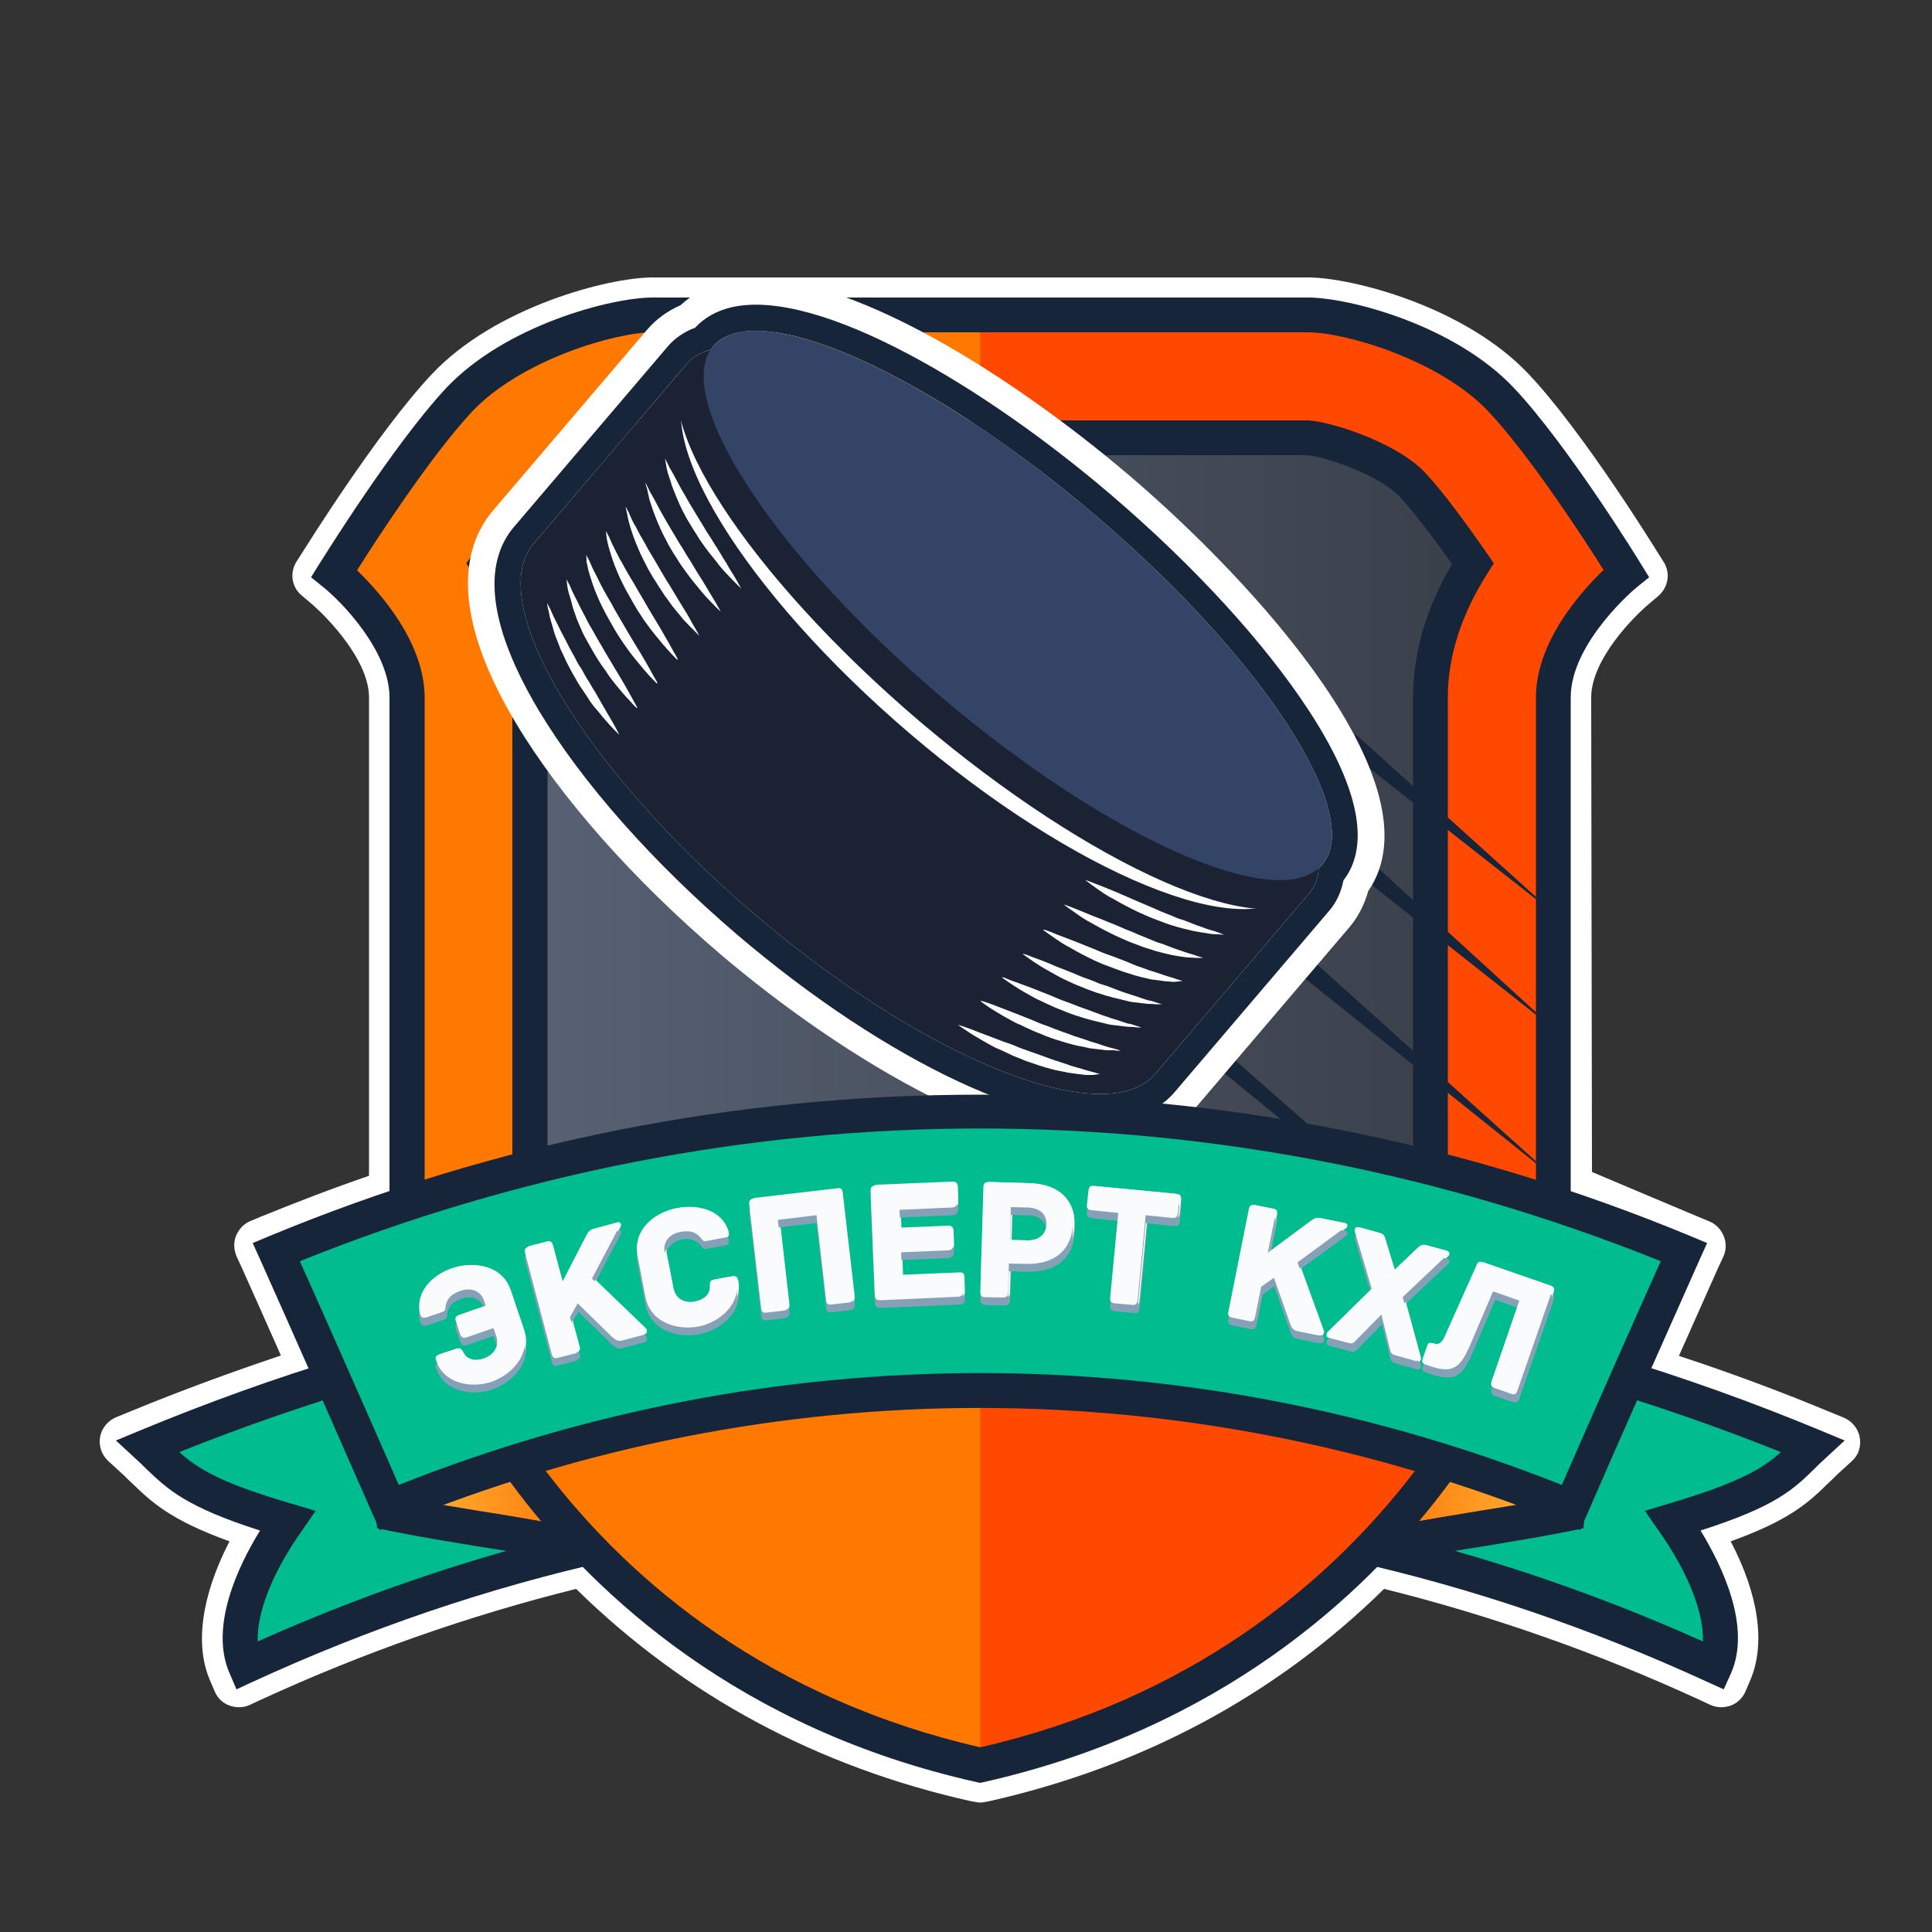 <svg xmlns="http://www.w3.org/2000/svg" width="500px" height="500px" viewBox="0 0 500 500" xml:space="preserve"><rect x="0" y="0" width="500" height="500" fill="#333333" stroke="none"/><path fill="#FFF" d="M481.3 372c-.4-2.3-2-4.2-4.1-5.1l-4.4-1.8c-12.3-5.1-25.2-9.9-38.3-14.2 3.4-7.6 6.8-15.3 10.2-22.9l1.3-2.8c.8-1.7.8-3.6.1-5.3-.7-1.7-2-3.1-3.7-3.8l-2.9-1.2c-2.7-1.1-27.5-11.6-27.5-11.6l-.2-122.8c0-9.8 11-21 15.3-24.5l2-1.7c2.6-2.2 3.3-5.9 1.5-8.8l-1.4-2.2c-.8-1.3-19.3-31.3-33.5-46.4-16.5-17.6-45.9-25.1-57.2-25.1H168.9c-11.4 0-40.8 7.6-57.2 25.1C97.5 112 78.9 142 78.1 143.2l-1.4 2.2c-1.8 2.9-1.2 6.7 1.5 8.8l2 1.7c4.2 3.5 15.3 14.8 15.3 24.6v123.8c-9.4 3.2-18.7 6.8-27.8 10.5l-2.9 1.2c-1.7.7-3 2.1-3.7 3.8s-.6 3.6.1 5.3l1.3 2.8c3.4 7.6 6.8 15.2 10.2 22.9-13.1 4.4-25.9 9.1-38.3 14.2l-4.4 1.8c-2.1.9-3.7 2.8-4.1 5.1-.4 2.3.4 4.6 2.1 6.2l3.5 3.2c.9.8 1.6 1.6 2.4 2.3 5.3 5.1 10 9.7 25.5 15.3-7.2 13.9-9.1 26.8-5 36.1l1.2 2.8c.7 1.7 2.1 3 3.8 3.6 1.7.6 3.6.6 5.3-.2l2.8-1.3c26.5-12.2 53.9-21.8 81.6-28.7 28 27.5 62.4 46.1 102.4 55l.7.1c.5.1 1 .2 1.5.2s1-.1 1.5-.2l.6-.1c40-9 74.4-27.5 102.4-55 27.7 6.9 55.1 16.5 81.6 28.7l2.8 1.3c1.7.8 3.6.8 5.3.2 1.7-.6 3.1-2 3.8-3.6l1.2-2.8c4.1-9.4 2.3-22.2-5-36.1 15.5-5.6 20.2-10.1 25.5-15.3.8-.7 1.5-1.5 2.4-2.3l3.5-3.2c1.7-1.5 2.4-3.8 2-6.1z"/><path fill="#00BC8F" d="M469.1 374.2c-69-28.6-142.2-42.9-215.4-42.9s-146.5 14.3-215.4 42.9c7.6 7 9.6 11.5 36.1 19.3-9.1 12.9-15.1 28-10.8 37.6 61.5-28.3 125.8-42.5 190.2-42.5s128.7 14.2 190.2 42.5c4.3-9.7-1.8-24.8-10.9-37.6 26.4-7.8 28.4-12.2 36-19.3z"/><linearGradient id="a" gradientUnits="userSpaceOnUse" x1="99.12" y1="119.745" x2="152.05" y2="119.745" gradientTransform="matrix(1 0 0 -1 0 502)"><stop offset="0" style="stop-color:#ffbd38"/><stop offset="1" style="stop-color:#ff730a"/></linearGradient><path fill="url(#a)" d="m99.1 364 2.7 27.7c16.7 3.4 25.8 4.1 50.3 8.8V364h-53z"/><path fill="#16253A" d="m156.6 406-5.4-1c-12.6-2.5-21.2-3.8-28.8-5-7.2-1.2-13.4-2.2-21.5-3.8l-3.3-.7-3.4-36h62.4V406zm-50.7-18.1c6.4 1.2 11.8 2.1 17.9 3.1 6.5 1 13.8 2.2 23.7 4.1v-26.5h-43.4l1.8 19.3z"/><linearGradient id="b" gradientUnits="userSpaceOnUse" x1="2918.815" y1="119.745" x2="2971.745" y2="119.745" gradientTransform="rotate(180 1663.522 251)"><stop offset="0" style="stop-color:#ffbd38"/><stop offset="1" style="stop-color:#ff730a"/></linearGradient><path fill="url(#b)" d="m408.2 364-2.6 27.7c-16.7 3.4-25.9 4.1-50.3 8.8V364h52.9z"/><path fill="#16253A" d="M350.8 406v-46.5h62.4l-3.4 36-3.3.7c-8.1 1.6-14.3 2.6-21.5 3.8-7.6 1.2-16.2 2.6-28.8 5l-5.4 1zm9-37.5V395c9.9-1.9 17.2-3 23.7-4.1 6.1-1 11.5-1.8 17.9-3.1l1.9-19.4-43.5.1z"/><path fill="#16253A" d="m61.2 437.2-1.8-4.2c-5.2-11.9 2.1-27.5 7.9-36.9-19.4-6.2-23.9-10.7-29.6-16.1-.8-.8-1.6-1.6-2.5-2.4l-5.2-4.8 6.5-2.7c69.2-28.7 142.3-43.2 217.2-43.2 74.9 0 148 14.5 217.2 43.2l6.5 2.7-5.2 4.8c-.9.8-1.7 1.6-2.5 2.4-5.6 5.5-10.2 9.9-29.6 16.1 5.8 9.5 13.1 25 7.9 36.9l-1.9 4.2-4.2-1.9c-60.6-27.9-123.9-42-188.3-42s-127.7 14.1-188.3 42l-4.1 1.9zm-14.8-61.4c4.7 4.2 10.4 7.9 29.2 13.4l6.1 1.8-3.6 5.2c-7.6 10.7-11.7 21.3-11.4 28.6 60.2-26.9 123.2-40.6 187-40.6s126.8 13.6 187 40.6c.3-7.3-3.8-17.9-11.4-28.6l-3.6-5.2 6-1.8c18.8-5.6 24.5-9.2 29.2-13.4-66.2-26.5-135.9-39.9-207.3-39.9s-141 13.4-207.2 39.9z"/><path fill="#FF7900" d="M388.6 103.6c-13.6-14.5-39.3-22-50.1-22H168.9c-10.7 0-36.4 7.5-50.1 22s-32.3 44.8-32.3 44.8 18.9 15.4 18.9 32.2v130.2c0 24.7 37 121 148.3 146C365 431.8 402 335.5 402 310.8V180.6c0-16.7 18.9-32.2 18.9-32.2s-18.7-30.3-32.3-44.8z"/><path fill="#FF4800" d="M402 310.8V180.6c0-16.7 18.9-32.2 18.9-32.2s-18.7-30.3-32.3-44.8c-13.6-14.5-39.3-22-50.1-22h-84.8v375.3C364.9 431.8 402 335.5 402 310.8z"/><path fill="#16253A" d="m253.7 461.4-1-.2c-61.2-13.7-98.2-48.2-118.5-74.8-24.3-31.8-33.4-63.3-33.4-75.7V180.5c0-12-12.4-24.8-17.2-28.6l-3.1-2.5 2.1-3.4c.8-1.2 19.1-30.8 32.8-45.5C130.8 84.1 158.3 77 168.9 77h169.6c10.6 0 38 7.1 53.4 23.5 13.8 14.7 32.1 44.3 32.8 45.5l2.1 3.4-3.1 2.5c-.2.1-17.2 14.3-17.2 28.6v130.2c0 12.4-9.1 43.9-33.4 75.7-20.3 26.5-57.3 61-118.5 74.8l-.9.2zM92.4 147.6c5.7 5.5 17.5 18.5 17.5 33v130.2c0 23 36 116.7 143.8 141.4 107.8-24.7 143.8-118.4 143.8-141.4V180.5c0-14.5 11.8-27.5 17.5-33-5.1-8.1-19.1-29.6-29.7-40.9C372.6 93.1 348.1 86 338.5 86H168.9c-9.6 0-34.1 7.1-46.8 20.6-10.6 11.4-24.6 32.9-29.7 41z"/><linearGradient id="c" gradientUnits="userSpaceOnUse" x1="126.16" y1="277.255" x2="381.18" y2="277.255" gradientTransform="matrix(1 0 0 -1 0 502)"><stop offset="0" style="stop-color:#596375"/><stop offset="1" style="stop-color:#3a404a"/></linearGradient><path fill="url(#c)" d="M137.2 310.7c.2 3.5 2.6 13.1 8.5 25.5h216c5.9-12.4 8.4-22 8.5-25.5V180.6c0-13.4 5-25.3 11-34.7-5.5-8-11.4-15.9-15.8-20.6-6-6.4-21.3-11.6-27-12H169c-5.8.3-21.1 5.6-27.1 12-4.4 4.7-10.3 12.6-15.8 20.6 6 9.4 11 21.2 11 34.7l.1 130.1z"/><path fill="#16253A" d="M364.5 340.7H142.8l-1.2-2.6c-5.8-12.2-8.7-22.7-9-27.2V180.5c0-10.7-3.5-21.5-10.3-32.2l-1.6-2.5 1.7-2.5c4.6-6.6 11.1-15.7 16.2-21.1 7-7.5 23.7-13 30.1-13.4h169.9c6.4.4 23 5.9 30.1 13.4 5.1 5.4 11.6 14.5 16.2 21.1l1.7 2.5-1.6 2.5c-6.8 10.7-10.3 21.5-10.3 32.2v130.4c-.2 4.5-3.1 15-9 27.2l-1.2 2.6zm-215.9-9.1h210.2c5.2-11.5 6.8-19.1 6.9-21.1v-130c0-11.6 3.4-23.2 10.1-34.5-5.6-7.9-10.3-14-13.7-17.6-4.9-5.2-18.7-10.2-23.9-10.6h-169c-5.1.4-19 5.3-23.9 10.6-3.4 3.6-8.1 9.7-13.7 17.6 6.7 11.3 10.1 22.9 10.1 34.5v130c.1 2 1.7 9.6 6.9 21.1z"/><path fill="#16253A" d="M291 293.6c-.6.4-1.2.7-1.9.8l55.6 43.7-51.9-46.9c-.3 1-1 1.8-1.8 2.4zM349 192.3c-.6.4-1.2.7-1.9.8l55.6 43.7-51.9-46.8c-.4.9-1 1.7-1.8 2.3zM309.2 269.1c-.6.4-1.2.7-1.9.8L415 358.1l-104-91.3c-.3.9-1 1.7-1.8 2.3zM334.9 247.6c-.7.8-1.4 1.3-2.2 1.6l70.1 56.1-66.6-59.9c-.3.7-.7 1.5-1.3 2.2zM348.6 217.7c.5 2 .1 4-1.1 5.4l55.3 43.7-54.2-49.5c-.1.1-.1.3 0 .4z"/><g><path fill="#1A2233" d="M278.7 138.7c44.5 37.9 71.4 79.3 60.1 92.5L299 277.9c-12.9 15.1-59.3-3.4-103.8-41.2-44.5-37.9-70.1-80.8-57.2-95.9l39.8-46.7c11.3-13.2 56.5 6.7 100.9 44.6z"/><path fill="#FFF" d="M179.2 97.9c12-14.1 56.6 4.2 99.5 40.8 43 36.6 68.1 77.7 56.1 91.8-12 14.1-56.6-4.1-99.5-40.8s-68.1-77.7-56.1-91.8z"/><path fill="#FFF" d="M183.2 107.3c9.4-11.1 44.4 3.3 78.2 32 33.8 28.8 53.5 61 44.1 72.1s-44.4-3.3-78.2-32c-33.8-28.7-53.5-61-44.1-72.1z"/><path fill="#1A2233" d="M177.8 94.1c11.3-13.2 56.4 6.8 100.9 44.6 44.5 37.9 71.4 79.3 60.1 92.5-11.2 13.2-56.4-6.8-100.9-44.6-44.4-37.9-71.3-79.3-60.1-92.5z"/><g fill="#FFF"><path d="M284.7 278s-.6-.2-1.6-.5c-.5-.1-1.1-.3-1.9-.5-.7-.2-1.5-.5-2.4-.7-.9-.3-1.8-.5-2.8-.9-1-.3-2-.7-3.1-1l-3.3-1.2c-1.1-.4-2.3-.8-3.4-1.2-1.1-.4-2.3-.8-3.4-1.3s-2.2-.8-3.3-1.2c-2.1-.8-4.1-1.6-5.8-2.2-3.4-1.4-5.8-2.1-5.8-2.1s.5.4 1.4 1c.9.6 2.2 1.5 3.8 2.4.8.5 1.7 1 2.6 1.5.9.5 1.9 1.1 3 1.5 1.1.5 2.1 1 3.2 1.5s2.3.9 3.4 1.4c1.2.4 2.3.8 3.5 1.2 1.2.4 2.3.7 3.4 1 1.1.3 2.2.5 3.3.7 1 .3 2 .3 3 .5.9.1 1.8.2 2.5.3h1.9c1.1-.2 1.8-.2 1.8-.2zM290 271.9s-.6-.2-1.6-.5c-.5-.1-1.1-.3-1.9-.5-.7-.2-1.5-.5-2.4-.8-.9-.3-1.8-.5-2.8-.9-1-.3-2-.7-3.1-1-1.1-.4-2.1-.8-3.3-1.2-1.1-.4-2.2-.8-3.4-1.3-1.1-.4-2.3-.8-3.4-1.3s-2.2-.9-3.2-1.3c-2-.8-3.8-1.5-5.4-2.1-3-1.2-5.1-1.9-5.3-1.9-.6-.2-.6-.1.2.5.7.5 2.1 1.5 4 2.6.8.5 1.7 1 2.6 1.5.9.5 1.9 1.1 3 1.5 1 .5 2.1 1 3.2 1.5s2.3.9 3.4 1.4c1.2.4 2.3.9 3.5 1.2 1.2.4 2.3.7 3.4 1 1.1.3 2.2.5 3.3.7 1 .3 2 .4 3 .5.9.1 1.8.2 2.5.3h1.9c1.2.2 1.8.1 1.8.1zM295.4 265.9s-.6-.2-1.6-.5c-.5-.2-1.1-.4-1.9-.5-.7-.2-1.5-.5-2.4-.8-.9-.3-1.8-.5-2.8-.9-1-.3-2-.7-3.1-1.1-1.1-.4-2.1-.8-3.3-1.2-1.1-.4-2.2-.8-3.4-1.3-1.1-.4-2.3-.8-3.4-1.3s-2.2-.9-3.2-1.3c-1.8-.7-3.4-1.4-4.9-1.9-2.6-1-4.5-1.6-4.8-1.8-1.1-.5-1.6-.5-1-.1.6.4 2.1 1.5 4.2 2.8.8.5 1.7 1 2.6 1.5.9.5 1.9 1.1 2.9 1.5 1 .5 2.1 1 3.2 1.5s2.3.9 3.4 1.4c1.2.4 2.3.9 3.5 1.2 1.1.4 2.3.7 3.4 1 1.1.3 2.2.5 3.3.8 1 .3 2 .4 3 .5s1.8.2 2.5.3 1.4 0 1.9.1c1.2.2 1.9.1 1.9.1zM300.7 259.9s-.6-.2-1.6-.5c-.5-.2-1.1-.4-1.9-.5-.7-.2-1.5-.5-2.4-.8-.9-.3-1.8-.6-2.8-.9-1-.3-2-.7-3.1-1.1-1.1-.4-2.1-.9-3.3-1.2s-2.2-.9-3.4-1.3c-1.1-.4-2.3-.8-3.4-1.3s-2.2-.9-3.2-1.3c-1.6-.6-3.1-1.2-4.4-1.8-2.2-.9-3.8-1.4-4.2-1.6-1.7-.7-2.6-.9-2.2-.6.5.3 2 1.5 4.4 3 .8.5 1.7 1 2.6 1.5.9.5 1.9 1.1 2.9 1.6s2.1 1 3.2 1.5 2.3.9 3.4 1.4c1.2.4 2.3.9 3.5 1.2 1.1.4 2.3.7 3.4 1 1.1.3 2.2.5 3.3.8 1 .3 2 .4 3 .5.9.1 1.8.2 2.5.3.7 0 1.4 0 1.9.1h1.8zM306.1 253.9s-.6-.2-1.6-.5c-.5-.2-1.1-.4-1.9-.6-.7-.2-1.5-.5-2.4-.8-.9-.3-1.8-.6-2.8-.9-1-.4-2-.7-3.1-1.1-1.1-.4-2.1-.9-3.2-1.3s-2.2-.9-3.4-1.3c-1.1-.4-2.3-.8-3.4-1.3s-2.2-.9-3.2-1.3c-1.4-.6-2.7-1.1-4-1.6-1.8-.7-3.2-1.2-3.7-1.4-2.2-1-3.7-1.4-3.4-1.1.3.2 2 1.5 4.6 3.2.8.5 1.6 1 2.6 1.5.9.5 1.9 1.1 2.9 1.6s2.1 1.1 3.2 1.6 2.2 1 3.4 1.4c1.1.4 2.3.9 3.5 1.3 1.1.4 2.3.7 3.4 1.1 1.1.3 2.2.6 3.2.8 1 .3 2 .4 3 .5.9.1 1.8.3 2.5.3.8.1 1.4.1 1.9.1 1.2-.2 1.9-.2 1.9-.2zM311.4 247.9s-.6-.2-1.6-.5c-.5-.2-1.1-.4-1.9-.6-.7-.2-1.5-.5-2.4-.8-.9-.3-1.8-.6-2.8-1-1-.4-2-.8-3.1-1.1-1.1-.4-2.1-.9-3.2-1.3s-2.2-.9-3.3-1.4c-1.1-.4-2.3-.9-3.4-1.4-1.1-.5-2.2-.9-3.2-1.3-1.2-.5-2.4-1-3.5-1.4-1.4-.6-2.5-1-3.2-1.3-2.8-1.2-4.7-1.8-4.5-1.7.1.1 2 1.5 4.8 3.4.8.5 1.6 1 2.6 1.5.9.5 1.9 1.1 2.9 1.6s2.1 1.1 3.2 1.6 2.2 1 3.4 1.5c1.1.4 2.3.9 3.4 1.3s2.3.7 3.4 1.1c1.1.3 2.2.6 3.2.8 1 .3 2 .4 3 .6.9.1 1.8.3 2.5.3s1.4.1 1.9.1h1.8zM316.8 241.9s-.6-.2-1.6-.6c-.5-.2-1.1-.4-1.9-.6-.7-.2-1.5-.5-2.3-.8-.9-.3-1.8-.6-2.7-1-1-.4-2-.8-3.1-1.1-1.1-.4-2.1-.9-3.2-1.3s-2.2-.9-3.3-1.4c-1.1-.5-2.2-.9-3.3-1.4-1.1-.5-2.2-.9-3.2-1.4-1-.4-2.1-.9-3-1.3-1-.4-1.9-.8-2.7-1.1-3.4-1.4-5.7-2.2-5.7-2.2s2 1.6 5 3.6c.8.5 1.6 1 2.6 1.5.9.5 1.9 1.1 2.9 1.6s2.1 1.1 3.2 1.6 2.2 1 3.4 1.5c1.1.4 2.3.9 3.4 1.3s2.3.8 3.4 1.1c1.1.3 2.2.6 3.2.8 1 .3 2 .4 3 .6.9.1 1.8.3 2.5.4.8.1 1.4.1 1.9.1.8.1 1.5.1 1.5.1z"/></g><g fill="#FFF"><path d="M141.6 156.1s.3.6.8 1.5c.2.5.5 1.1.8 1.8.3.7.7 1.4 1.1 2.2.4.8.8 1.7 1.3 2.6.5.9 1 1.9 1.5 2.9s1.1 2 1.7 3.1c.5 1.1 1.1 2.1 1.8 3.1.6 1.1 1.1 2.1 1.8 3.1.6 1 1.2 2.1 1.8 3 1.1 2 2.2 3.8 3.1 5.4 1.9 3.1 3 5.4 3 5.4l-1.2-1.2c-.8-.8-1.8-1.9-3-3.3-.6-.7-1.2-1.5-1.9-2.3s-1.4-1.7-2-2.7c-.6-1-1.3-1.9-2-3-.7-1-1.2-2.1-1.9-3.2-.6-1.1-1.2-2.2-1.7-3.2-.5-1.1-1-2.2-1.5-3.2-.4-1.1-.8-2.1-1.2-3.1-.4-1-.7-2-.9-2.9-.3-.9-.5-1.7-.7-2.4-.1-.7-.3-1.4-.4-1.9-.3-1.1-.3-1.7-.3-1.7zM146.6 149.9s.3.6.8 1.5c.2.5.5 1.1.8 1.8.3.7.7 1.4 1.1 2.2.4.8.8 1.7 1.3 2.6.5.9 1 1.9 1.5 2.9s1.2 2 1.7 3c.6 1.1 1.2 2.1 1.8 3.1.6 1.1 1.2 2.1 1.8 3.1l1.8 3c1.1 1.8 2.1 3.5 2.9 4.9 1.6 2.8 2.6 4.8 2.7 4.9.3.5.1.5-.5-.1-.6-.7-1.8-1.9-3.2-3.5-.6-.7-1.2-1.5-1.9-2.3-.6-.8-1.4-1.7-2-2.7-.6-1-1.4-1.9-2-2.9-.7-1-1.3-2.1-1.9-3.1-.6-1.1-1.2-2.1-1.8-3.2-.6-1.1-1.1-2.2-1.5-3.2-.5-1.1-.9-2.1-1.2-3.1-.4-1-.7-2-.9-2.9s-.5-1.7-.7-2.4c-.2-.7-.3-1.4-.4-1.9-.1-1.1-.2-1.7-.2-1.7zM151.7 143.6s.3.6.8 1.5c.2.5.5 1.1.8 1.8.3.7.7 1.4 1.1 2.2.4.8.8 1.7 1.3 2.6.5.9 1 1.9 1.6 2.9.6 1 1.2 2 1.7 3 .6 1.1 1.2 2.1 1.8 3.1.6 1 1.2 2.1 1.8 3.1l1.8 3c1 1.6 1.9 3.1 2.7 4.5 1.4 2.4 2.3 4.2 2.5 4.4.6 1 .7 1.5.2 1-.5-.5-1.8-1.8-3.4-3.7-.6-.7-1.2-1.5-1.9-2.3-.6-.8-1.4-1.7-2-2.6-.6-.9-1.4-1.9-2-2.9-.7-1-1.3-2.1-1.9-3.1-.6-1.1-1.2-2.1-1.8-3.2-.6-1.1-1.1-2.2-1.6-3.2-.5-1.1-.9-2.1-1.3-3.1s-.7-2-1-2.9c-.3-.9-.5-1.7-.7-2.4-.1-.7-.3-1.4-.4-1.9 0-1.2-.1-1.8-.1-1.8zM156.8 137.4s.3.5.8 1.5c.2.5.5 1.1.8 1.8.3.7.7 1.4 1.1 2.2.4.8.8 1.7 1.4 2.6.5.9 1 1.9 1.6 2.9l1.8 3c.6 1.1 1.2 2.1 1.8 3.1.6 1 1.2 2.1 1.8 3.1l1.8 3c.9 1.5 1.7 2.8 2.4 4.1 1.2 2 2 3.6 2.2 3.9 1 1.6 1.3 2.4.9 2.1-.4-.4-1.8-1.8-3.6-3.9-.6-.7-1.2-1.5-1.9-2.3-.6-.8-1.4-1.7-2-2.6-.7-.9-1.4-1.9-2-2.9-.7-1-1.3-2.1-1.9-3.1-.6-1.1-1.2-2.1-1.8-3.2-.6-1.1-1.1-2.2-1.6-3.2-.5-1.1-.9-2.1-1.3-3.1s-.7-2-1-2.9c-.3-.9-.5-1.7-.7-2.4-.2-.7-.3-1.4-.4-1.9-.1-1.2-.2-1.8-.2-1.8zM161.9 131.1s.3.5.8 1.5c.2.5.5 1.1.8 1.8.3.7.7 1.4 1.2 2.2.4.8.8 1.7 1.4 2.6.5.9 1.1 1.9 1.6 2.9l1.8 3c.6 1 1.2 2.1 1.8 3.1.6 1 1.2 2.1 1.9 3.1l1.8 3c.8 1.3 1.5 2.5 2.2 3.6 1 1.6 1.7 2.9 2 3.5 1.3 2.1 1.9 3.4 1.7 3.1-.2-.3-1.8-1.8-3.9-4-.6-.7-1.2-1.5-1.9-2.3s-1.4-1.7-2-2.6c-.7-.9-1.4-1.9-2-2.9-.7-1-1.3-2.1-2-3.1-.6-1.1-1.3-2.1-1.8-3.2-.6-1.1-1.1-2.2-1.6-3.2-.5-1.1-.9-2.1-1.3-3.1s-.7-1.9-1-2.8c-.3-.9-.5-1.7-.7-2.4-.2-.7-.3-1.4-.4-1.9-.3-1.2-.4-1.9-.4-1.9zM167 124.9s.3.5.8 1.5c.2.5.5 1.1.9 1.7.4.7.8 1.4 1.2 2.2s.9 1.7 1.4 2.6c.5.9 1.1 1.9 1.6 2.8l1.8 3c.6 1 1.2 2.1 1.9 3.1.6 1 1.2 2.1 1.9 3.1l1.8 3c.7 1.1 1.4 2.2 2 3.2.8 1.3 1.4 2.3 1.8 3 1.6 2.6 2.5 4.3 2.4 4.2-.1-.1-1.8-1.7-4.1-4.2-.6-.7-1.3-1.5-1.9-2.3-.7-.8-1.4-1.7-2.1-2.6-.7-.9-1.4-1.9-2.1-2.9-.7-1-1.3-2.1-2-3.1-.6-1.1-1.3-2.1-1.8-3.2-.6-1.1-1.1-2.1-1.6-3.2s-.9-2.1-1.3-3.1-.7-1.9-1-2.8c-.3-.9-.6-1.7-.7-2.4-.2-.7-.3-1.4-.4-1.9-.4-1.1-.5-1.7-.5-1.7zM172.1 118.7s.3.5.8 1.5c.2.5.5 1.1.9 1.7.4.7.8 1.4 1.2 2.2.4.8.9 1.7 1.4 2.6.5.9 1.1 1.8 1.6 2.8l1.8 3c.6 1 1.2 2 1.9 3.1.6 1 1.2 2.1 1.9 3.1s1.2 2 1.9 3c.6 1 1.2 1.9 1.7 2.8.6.9 1.1 1.7 1.5 2.5 2 3.1 3.1 5.3 3.1 5.3s-1.8-1.7-4.3-4.4c-.6-.7-1.3-1.4-1.9-2.3-.6-.8-1.4-1.7-2.1-2.6-.7-.9-1.4-1.9-2.1-2.9-.7-1-1.3-2.1-2-3.1-.6-1.1-1.3-2.1-1.9-3.2-.6-1.1-1.1-2.1-1.6-3.2s-.9-2.1-1.3-3.1-.8-1.9-1-2.8c-.3-.9-.6-1.7-.8-2.4-.2-.7-.3-1.4-.4-1.9-.2-1.1-.3-1.7-.3-1.7z"/></g><path fill="#346" d="M184.6 89.6c11-12.9 55.2 6.6 98.7 43.7s69.8 77.6 58.8 90.5c-11 12.9-55.2-6.6-98.7-43.6s-69.8-77.7-58.8-90.6z"/><path fill="#FFF" d="M190.9 86.1c16.8-3.8 54.9 15.2 92.5 47.2 43.5 37 69.8 77.6 58.8 90.5-.3.3-.6.6-.9.8-.2 2.6-1 4.9-2.5 6.6L299 277.9c-2 2.3-4.8 3.9-8.2 4.6-18.9 4.3-58-13.9-95.5-45.9-44.5-37.9-70.1-80.8-57.2-95.9L177.9 94c1.5-1.7 3.6-2.9 6.1-3.5.2-.3.4-.7.7-1 1.4-1.7 3.6-2.8 6.2-3.4m-3-13.2c-4.6 1.1-8.7 3.2-11.8 6.1-3.4 1.5-6.3 3.6-8.6 6.3L127.7 132c-7.3 8.5-12.2 25 5.8 55.1 11.6 19.4 30.4 40.6 53 59.9 31.3 26.6 78.1 55.4 107.3 48.8 6.4-1.4 11.7-4.6 15.6-9.1l39.8-46.7c2.3-2.7 3.9-5.9 4.9-9.4 18.8-27.3-29.6-80.1-61.9-107.6-31.6-26.9-77.8-56.1-104.3-50.1z"/><path fill="#16253A" d="M190.9 86.1c16.8-3.8 54.9 15.2 92.5 47.2 43.5 37 69.8 77.6 58.8 90.5-.3.3-.6.6-.9.8-.2 2.6-1 4.9-2.5 6.6L299 277.9c-2 2.3-4.8 3.9-8.2 4.6-18.9 4.3-58-13.9-95.5-45.9-44.5-37.9-70.1-80.8-57.2-95.9L177.9 94c1.5-1.7 3.6-2.9 6.1-3.5.2-.3.4-.7.7-1 1.4-1.7 3.6-2.8 6.2-3.4m-1.5-6.6c-3.9.9-7.1 2.7-9.5 5.3-2.9 1.1-5.4 2.8-7.2 5l-39.8 46.7c-5.8 6.9-9.4 20.6 6.5 47.3 11.2 18.7 29.5 39.4 51.5 58.2 39 33.2 79.8 52.2 101.4 47.3 5-1.1 9-3.4 11.9-6.9l39.8-46.7c1.9-2.2 3.1-4.9 3.7-7.9 5-6.4 7.2-19.1-8.9-43.8-11.5-17.6-29.6-37.4-51.1-55.8-32.7-28-75.8-53.8-98.3-48.7z"/></g><path fill="#00BC8F" d="M406.6 390.1c-98-40.1-207.8-40.1-305.8 0-9.7-22-19.4-44.1-29.3-66.1 116.6-48.3 247.7-48.3 364.3 0-9.8 22-19.6 44-29.2 66.1z"/><path fill="#16253A" d="m408.9 396-4.1-1.7c-97.5-39.9-204.9-39.9-302.4 0l-4.1 1.7-1.8-4c-9.6-21.9-19.4-44.2-29.2-66.1l-1.9-4.2 4.3-1.8c58.6-24.3 120.5-36.6 183.9-36.6s125.3 12.3 183.9 36.6l4.3 1.8-1.9 4.2c-9.8 22-19.7 44.2-29.2 66.1l-1.8 4zM77.6 326.4c8.6 19.2 17.2 38.7 25.6 57.9 97.2-38.6 203.8-38.6 301 0 8.4-19.2 17-38.7 25.6-57.9-113.8-45.8-238.5-45.8-352.2 0z"/><g><g fill="#86A1B7"><path d="m114.1 352.4 4.2-1.4c.9-.3 1.3.3 1.7 1.1 1 1.9 3.2 2.2 5.5 1.4 2.8-1 4.2-3.2 3.3-5.9l-.7-2-6.9 2.4c-1 .3-1.4 0-1.7-.8l-1.1-3.2c-.3-.8-.2-1.3.8-1.7l6.9-2.4-.4-1.2c-.9-2.7-3.4-3.6-6.2-2.6-2.3.8-3.3 1.8-3.7 3.6-.2.6.1 1.5-.8 1.8l-4.1 1.4c-1 .3-1.4.2-1.8-.8-1.3-5.6 3-10.1 8.3-11.9 5.1-1.7 12.5-1 14.8 5.7l3.4 10.1c2.3 6.7-3.1 11.8-8.2 13.6-5.3 1.8-12.3.3-14.2-5.2-.2-1.2 0-1.7.9-2zM160.6 319.5l-7 13.2 13.5 13c.5.5.5 1.4-.3 1.6l-5.3 1.4c-1.1.3-1.7-.1-2.6-.8 0 0-5.6-5.5-9-8.8l-2 3.5 2.1 7.8c.3 1-.1 1.4-.9 1.6l-4.3 1.1c-.8.2-1.3.1-1.6-.9l-6.9-26.2c-.3-1 .1-1.4.9-1.6l4.3-1.1c.7-.2 1.3-.1 1.6.9l2.6 9.7 6.4-12.4c.6-1.2.9-1.4 1.9-1.6l5.9-1.6c.8-.1 1 .7.7 1.2zM181.3 345.2c-5.3 1-12.5-.8-13.8-7.8l-2-10.5c-1.3-7 4.7-11.3 10-12.3 5.5-1 11.5.7 13.1 6.2.2 1.1-.1 1.4-1.1 1.5l-4.3.8c-.9.2-1.1-.7-1.6-1.1-1.2-1.3-2.6-1.7-5-1.3-2.9.6-4.6 2.6-4.1 5.4l1.8 9.2c.5 2.8 2.8 4.1 5.8 3.5 2.4-.5 4.1-1.7 4.1-3.9 0-.9-.1-1.6.9-1.8l4.4-.8c1-.2 1.4.2 1.6 1.3 1 5.8-4.3 10.5-9.8 11.6zM218.1 310.6l3.1 26.9c.1 1-.3 1.4-1.1 1.5l-4.4.5c-.8.1-1.3-.1-1.4-1.1l-2.5-22-10 1.1 2.5 22c.1 1-.3 1.4-1.1 1.5l-4.4.5c-.8.1-1.3-.1-1.4-1.1l-3.1-26.9c-.1-1 .4-1.4 1.1-1.5l21.5-2.5c.5-.1 1.1.1 1.2 1.1zM249.6 332.5l.1 3.7c0 .8-.2 1.3-1.3 1.4l-20.2.8c-1 0-1.3-.4-1.4-1.3l-1.1-27.1c0-.8.2-1.3 1.3-1.4l19.5-.8c1 0 1.3.4 1.4 1.3l.1 3.8c0 .8-.2 1.3-1.3 1.4l-13.6.5.2 4.9 12.1-.5c1 0 1.3.5 1.4 1.3l.1 3.5c0 .8-.2 1.3-1.3 1.4l-12.1.5.2 6 14.4-.6c1.2-.1 1.5.4 1.5 1.2zM278.1 319c-.2 6.3-4.5 10.3-12.2 10.1l-4.3-.1-.2 7.5c0 1-.5 1.3-1.4 1.3l-4.5-.1c-.8 0-1.3-.3-1.3-1.4l.8-27.1c0-.8.3-1.3 1.3-1.3l10.2.3c7.8.2 11.8 4.6 11.6 10.8zm-6.9-.1c.1-2.4-1.4-4.3-4.9-4.4l-4.3-.1-.2 8.5 4.3.1c3.5.1 5.1-1.8 5.1-4.1zM305.7 312.4l-.4 3.7c-.1.8-.4 1.3-1.4 1.2l-6.9-.7-2.1 22c-.1 1-.6 1.3-1.4 1.2l-4.5-.4c-.8-.1-1.3-.4-1.2-1.4l2.1-22-6.9-.7c-1-.1-1.3-.6-1.2-1.4l.4-3.7c.1-.8.4-1.3 1.4-1.2l20.9 2c1 0 1.2.6 1.2 1.4zM348.3 319.9l-12.1 8.8 6.4 17.6c.2.6-.1 1.5-1 1.3l-5.4-1.1c-1.1-.2-1.5-.8-1.9-1.9 0 0-2.6-7.4-4.2-11.9l-3.3 2.3-1.6 7.9c-.2 1-.7 1.2-1.5 1l-4.4-.9c-.8-.2-1.2-.5-1-1.5l5.3-26.6c.2-1 .7-1.2 1.5-1l4.4.9c.8.1 1.2.5 1 1.5l-2 9.9 11.2-8.3c1.1-.8 1.4-.8 2.4-.6l6 1.2c.9.2.7 1.1.2 1.4zM367.7 353.2c.2.6-.2 1.4-.9 1.2l-5-1.4c-1-.3-1.3-.4-1.6-1.7l-2.2-8.9-6.5 6.6c-.9 1-1.3 1-2.2.7l-5-1.4c-.7-.2-.6-1.1-.2-1.5l11.4-11.2-4.4-14.9c-.1-.5.2-1.2 1-1l5.1 1.4c.8.2 1.1.7 1.4 1.7l2.5 8.2 6.2-5.9c.9-.8 1.3-1 2.1-.8l5.1 1.4c.7.2.8 1 .3 1.4l-11.3 10.6 4.2 15.5zM382.6 329.6c.3-1 .9-1.1 1.7-.8l17 5.9c.8.3 1.1.7.8 1.7l-8.9 25.6c-.3 1-.9 1.1-1.7.8l-4.2-1.5c-.8-.3-1.1-.7-.8-1.7l7.3-20.9-6.8-2.4-5.8 13.6c-2.9 6.8-4.9 7.8-11.5 5.4-1.1-.4-1.2-.7-.9-1.6l1.1-3.2c.2-.7.6-1.1 1.3-.8 2 .7 2.7-.4 3.4-2l8-18.1z"/></g><g fill="#FAFBFC"><path d="m114.1 350.4 4.2-1.4c.9-.3 1.3.3 1.7 1.1 1 1.9 3.2 2.2 5.5 1.4 2.8-1 4.2-3.2 3.3-5.9l-.7-2-6.9 2.4c-1 .3-1.4 0-1.7-.8l-1.1-3.2c-.3-.8-.2-1.3.8-1.7l6.9-2.4-.4-1.2c-.9-2.7-3.4-3.6-6.2-2.6-2.3.8-3.3 1.8-3.7 3.6-.2.6.1 1.5-.8 1.8l-4.1 1.4c-1 .3-1.4.2-1.8-.8-1.3-5.6 3-10.1 8.3-11.9 5.1-1.7 12.5-1 14.8 5.7l3.4 10.1c2.3 6.7-3.1 11.8-8.2 13.6-5.3 1.8-12.3.3-14.2-5.2-.2-1.2 0-1.7.9-2zM160.6 317.5l-7 13.2 13.5 13c.5.5.5 1.4-.3 1.6l-5.3 1.4c-1.1.3-1.7-.1-2.6-.8 0 0-5.6-5.5-9-8.8l-2 3.5 2.1 7.8c.3 1-.1 1.4-.9 1.6l-4.3 1.1c-.8.2-1.3.1-1.6-.9l-6.9-26.2c-.3-1 .1-1.4.9-1.6l4.3-1.1c.7-.2 1.3-.1 1.6.9l2.6 9.7 6.4-12.4c.6-1.2.9-1.4 1.9-1.6l5.9-1.6c.8-.1 1 .7.7 1.2zM181.3 343.2c-5.3 1-12.5-.8-13.8-7.8l-2-10.5c-1.3-7 4.7-11.3 10-12.3 5.5-1 11.5.7 13.1 6.2.2 1.1-.1 1.4-1.1 1.5l-4.3.8c-.9.2-1.1-.7-1.6-1.1-1.2-1.3-2.6-1.7-5-1.3-2.9.6-4.6 2.6-4.1 5.4l1.8 9.2c.5 2.8 2.8 4.1 5.8 3.5 2.4-.5 4.1-1.7 4.1-3.9 0-.9-.1-1.6.9-1.8l4.4-.8c1-.2 1.4.2 1.6 1.3 1 5.8-4.3 10.5-9.8 11.6zM218.1 308.6l3.1 26.9c.1 1-.3 1.4-1.1 1.5l-4.4.5c-.8.1-1.3-.1-1.4-1.1l-2.5-22-10 1.1 2.5 22c.1 1-.3 1.4-1.1 1.5l-4.4.5c-.8.1-1.3-.1-1.4-1.1l-3.1-26.9c-.1-1 .4-1.4 1.1-1.5l21.5-2.5c.5-.1 1.1.1 1.2 1.1zM249.6 330.5l.1 3.7c0 .8-.2 1.3-1.3 1.4l-20.2.8c-1 0-1.3-.4-1.4-1.3l-1.1-27.1c0-.8.2-1.3 1.3-1.4l19.5-.8c1 0 1.3.4 1.4 1.3l.1 3.8c0 .8-.2 1.3-1.3 1.4l-13.6.5.2 4.9 12.1-.5c1 0 1.3.5 1.4 1.3l.1 3.5c0 .8-.2 1.3-1.3 1.4l-12.1.5.2 6 14.4-.6c1.2-.1 1.5.4 1.5 1.2zM278.1 317c-.2 6.3-4.5 10.3-12.2 10.1l-4.3-.1-.2 7.5c0 1-.5 1.3-1.4 1.3l-4.5-.1c-.8 0-1.3-.3-1.3-1.4l.8-27.1c0-.8.3-1.3 1.3-1.3l10.2.3c7.8.2 11.8 4.6 11.6 10.8zm-6.9-.1c.1-2.4-1.4-4.3-4.9-4.4l-4.3-.1-.2 8.5 4.3.1c3.5.1 5.1-1.8 5.1-4.1zM305.7 310.4l-.4 3.7c-.1.8-.4 1.3-1.4 1.2l-6.9-.7-2.1 22c-.1 1-.6 1.3-1.4 1.2l-4.5-.4c-.8-.1-1.3-.4-1.2-1.4l2.1-22-6.9-.7c-1-.1-1.3-.6-1.2-1.4l.4-3.7c.1-.8.4-1.3 1.4-1.2l20.9 2c1 0 1.2.6 1.2 1.4zM348.3 317.9l-12.1 8.8 6.4 17.6c.2.6-.1 1.5-1 1.3l-5.4-1.1c-1.1-.2-1.5-.8-1.9-1.9 0 0-2.6-7.4-4.2-11.9l-3.3 2.3-1.6 7.9c-.2 1-.7 1.2-1.5 1l-4.4-.9c-.8-.2-1.2-.5-1-1.5l5.3-26.6c.2-1 .7-1.2 1.5-1l4.4.9c.8.1 1.2.5 1 1.5l-2 9.9 11.2-8.3c1.1-.8 1.4-.8 2.4-.6l6 1.2c.9.2.7 1.1.2 1.4zM367.7 351.2c.2.6-.2 1.4-.9 1.2l-5-1.4c-1-.3-1.3-.4-1.6-1.7l-2.2-8.9-6.5 6.6c-.9 1-1.3 1-2.2.7l-5-1.4c-.7-.2-.6-1.1-.2-1.5l11.4-11.2-4.4-14.9c-.1-.5.2-1.2 1-1l5.1 1.4c.8.2 1.1.7 1.4 1.7l2.5 8.2 6.2-5.9c.9-.8 1.3-1 2.1-.8l5.1 1.4c.7.2.8 1 .3 1.4l-11.3 10.6 4.2 15.5zM382.6 327.6c.3-1 .9-1.1 1.7-.8l17 5.9c.8.3 1.1.7.8 1.7l-8.9 25.6c-.3 1-.9 1.1-1.7.8l-4.2-1.5c-.8-.3-1.1-.7-.8-1.7l7.3-20.9-6.8-2.4-5.8 13.6c-2.9 6.8-4.9 7.8-11.5 5.4-1.1-.4-1.2-.7-.9-1.6l1.1-3.2c.2-.7.6-1.1 1.3-.8 2 .7 2.7-.4 3.4-2l8-18.1z"/></g></g><g><g fill="#86A1B7"><path d="m113.7 352.5 4.2-1.4c.9-.3 1.3.3 1.7 1.1 1.1 1.9 3.2 2.2 5.5 1.4 2.8-1 4.2-3.2 3.3-5.9l-.7-2-6.9 2.4c-1 .3-1.4 0-1.7-.8L118 344c-.3-.8-.2-1.3.8-1.7l6.9-2.4-.4-1.2c-.9-2.7-3.4-3.6-6.2-2.6-2.3.8-3.3 1.9-3.7 3.6-.2.6.1 1.5-.8 1.8l-4.1 1.4c-1 .3-1.4.2-1.8-.8-1.3-5.6 3-10.1 8.3-11.9 5.1-1.8 12.5-1 14.8 5.7l3.5 10.1c2.3 6.7-3.1 11.9-8.1 13.6-5.3 1.8-12.3.4-14.2-5.2-.5-1-.3-1.5.7-1.9zM160.2 319.6l-7 13.3 13.5 13c.5.5.6 1.4-.3 1.6l-5.3 1.4c-1.1.3-1.7-.1-2.6-.8 0 0-5.6-5.5-9-8.8l-2 3.6 2.1 7.8c.3 1-.1 1.4-.9 1.6l-4.3 1.1c-.8.2-1.3.1-1.6-.9l-6.9-26.2c-.3-1 .1-1.4.9-1.6l4.3-1.1c.7-.2 1.3-.1 1.6.9l2.6 9.7 6.4-12.4c.6-1.2.9-1.4 1.9-1.6l5.9-1.6c.7-.3.9.5.7 1zM180.8 345.3c-5.3 1-12.5-.8-13.8-7.8l-2-10.5c-1.3-7 4.7-11.3 10-12.3 5.5-1 11.5.7 13.1 6.2.2 1.1-.1 1.4-1.1 1.5l-4.3.8c-.9.2-1.1-.7-1.6-1.1-1.2-1.3-2.6-1.7-5-1.3-2.9.6-4.6 2.6-4.1 5.4l1.8 9.2c.5 2.8 2.8 4.1 5.8 3.5 2.4-.5 4.1-1.7 4.1-3.9 0-.9-.1-1.6.9-1.8l4.4-.8c1-.2 1.4.2 1.6 1.2 1.1 5.9-4.3 10.6-9.8 11.7zM217.6 310.7l3.1 26.9c.1 1-.3 1.4-1.1 1.5l-4.4.5c-.8.1-1.3-.1-1.4-1.1l-2.5-22-10 1.2 2.6 22c.1 1-.3 1.4-1.1 1.5l-4.4.5c-.8.1-1.3-.1-1.4-1.1l-3.1-26.9c-.1-1 .3-1.4 1.1-1.5l21.5-2.5c.5-.3 1-.1 1.1 1zM249.1 332.5l.1 3.7c0 .8-.2 1.3-1.2 1.4l-20.2.9c-1 0-1.3-.4-1.4-1.2l-1.1-27.1c0-.8.2-1.3 1.3-1.4l19.5-.8c1 0 1.3.4 1.4 1.3l.2 3.8c0 .8-.2 1.3-1.3 1.4l-13.6.6.2 4.9 12.1-.5c1 0 1.3.4 1.4 1.2l.1 3.5c0 .8-.2 1.3-1.3 1.4l-12.1.5.2 6 14.4-.6c1-.3 1.3.2 1.3 1zM277.6 319c-.2 6.3-4.5 10.3-12.2 10.1l-4.3-.1-.2 7.5c0 1-.5 1.3-1.4 1.3l-4.5-.1c-.8 0-1.3-.3-1.3-1.4l.8-27.1c0-.8.3-1.3 1.4-1.3l10.2.3c7.7.2 11.7 4.5 11.5 10.8zm-6.8-.1c.1-2.4-1.4-4.3-4.9-4.4l-4.3-.1-.2 8.5 4.3.1c3.4.1 5-1.8 5.1-4.1zM305.2 312.3l-.4 3.7c-.1.8-.4 1.3-1.4 1.2l-6.9-.7-2.1 22c-.1 1-.6 1.3-1.4 1.2l-4.5-.4c-.8-.1-1.3-.4-1.2-1.4l2.1-22-6.9-.7c-1-.1-1.3-.6-1.2-1.4l.4-3.7c.1-.8.4-1.3 1.4-1.2l20.9 2c1 .1 1.2.6 1.2 1.4zM347.9 319.8l-12.1 8.9 6.4 17.6c.2.6-.1 1.5-1 1.3l-5.4-1.1c-1.1-.2-1.5-.8-1.9-1.9 0 0-2.6-7.4-4.2-11.9l-3.3 2.3-1.6 7.9c-.2 1-.7 1.2-1.5 1l-4.4-.9c-.8-.2-1.2-.5-1-1.5l5.3-26.6c.2-1 .7-1.2 1.5-1l4.4.9c.8.1 1.2.5 1 1.5l-2 9.9 11.2-8.3c1.1-.8 1.4-.8 2.4-.6l6 1.2c.8.1.6 1 .2 1.3zM367.2 353c.2.6-.2 1.4-.9 1.2l-5-1.4c-1-.3-1.3-.4-1.6-1.7l-2.2-8.9-6.5 6.6c-.9 1-1.3 1-2.2.7l-5-1.3c-.7-.2-.6-1.1-.2-1.5l11.4-11.2-4.4-14.9c-.1-.5.2-1.2 1-1l5.1 1.4c.8.2 1.1.7 1.4 1.7l2.5 8.2 6.2-5.9c.9-.8 1.3-1 2.1-.8l5.1 1.4c.7.2.8 1 .3 1.4L363 337.7l4.2 15.3zM382.1 329.5c.3-1 .9-1.1 1.7-.8l17 5.9c.8.3 1.1.7.8 1.7l-8.9 25.6c-.3 1-.9 1.1-1.7.8l-4.2-1.5c-.8-.3-1.1-.7-.8-1.7l7.2-20.9-6.8-2.4-5.8 13.6c-2.9 6.8-4.9 7.8-11.5 5.4-1.1-.4-1.2-.7-.9-1.6l1.1-3.2c.2-.7.6-1.1 1.3-.8 2 .7 2.7-.4 3.4-2l8.1-18.1z"/></g><g fill="#FAFBFC"><path d="m113.7 350.5 4.2-1.4c.9-.3 1.3.3 1.7 1.1 1.1 1.9 3.2 2.2 5.5 1.4 2.8-1 4.2-3.2 3.3-5.9l-.7-2-6.9 2.4c-1 .3-1.4 0-1.7-.8L118 342c-.3-.8-.2-1.3.8-1.7l6.9-2.4-.4-1.2c-.9-2.7-3.4-3.6-6.2-2.6-2.3.8-3.3 1.9-3.7 3.6-.2.6.1 1.5-.8 1.8l-4.1 1.4c-1 .3-1.4.2-1.8-.8-1.3-5.6 3-10.1 8.3-11.9 5.1-1.8 12.5-1 14.8 5.7l3.5 10.1c2.3 6.7-3.1 11.9-8.1 13.6-5.3 1.8-12.3.4-14.2-5.2-.5-1-.3-1.5.7-1.9zM160.2 317.6l-7 13.3 13.5 13c.5.5.6 1.4-.3 1.6l-5.3 1.4c-1.1.3-1.7-.1-2.6-.8 0 0-5.6-5.5-9-8.8l-2 3.6 2.1 7.8c.3 1-.1 1.4-.9 1.6l-4.3 1.1c-.8.2-1.3.1-1.6-.9l-6.9-26.2c-.3-1 .1-1.4.9-1.6l4.3-1.1c.7-.2 1.3-.1 1.6.9l2.6 9.7 6.4-12.4c.6-1.2.9-1.4 1.9-1.6l5.9-1.6c.7-.3.9.5.7 1zM180.8 343.3c-5.3 1-12.5-.8-13.8-7.8l-2-10.5c-1.3-7 4.7-11.3 10-12.3 5.5-1 11.5.7 13.1 6.2.2 1.1-.1 1.4-1.1 1.5l-4.3.8c-.9.2-1.1-.7-1.6-1.1-1.2-1.3-2.6-1.7-5-1.3-2.9.6-4.6 2.6-4.1 5.4l1.8 9.2c.5 2.8 2.8 4.1 5.8 3.5 2.4-.5 4.1-1.7 4.1-3.9 0-.9-.1-1.6.9-1.8l4.4-.8c1-.2 1.4.2 1.6 1.2 1.1 5.9-4.3 10.6-9.8 11.7zM217.6 308.7l3.1 26.9c.1 1-.3 1.4-1.1 1.5l-4.4.5c-.8.1-1.3-.1-1.4-1.1l-2.5-22-10 1.2 2.6 22c.1 1-.3 1.4-1.1 1.5l-4.4.5c-.8.1-1.3-.1-1.4-1.1l-3.1-26.9c-.1-1 .3-1.4 1.1-1.5l21.5-2.5c.5-.3 1-.1 1.1 1zM249.1 330.5l.1 3.7c0 .8-.2 1.3-1.2 1.4l-20.2.9c-1 0-1.3-.4-1.4-1.2l-1.1-27.1c0-.8.2-1.3 1.3-1.4l19.5-.8c1 0 1.3.4 1.4 1.3l.2 3.8c0 .8-.2 1.3-1.3 1.4l-13.6.6.2 4.9 12.1-.5c1 0 1.3.4 1.4 1.2l.1 3.5c0 .8-.2 1.3-1.3 1.4l-12.1.5.2 6 14.4-.6c1-.3 1.3.2 1.3 1zM277.6 317c-.2 6.3-4.5 10.3-12.2 10.1l-4.3-.1-.2 7.5c0 1-.5 1.3-1.4 1.3l-4.5-.1c-.8 0-1.3-.3-1.3-1.4l.8-27.1c0-.8.3-1.3 1.4-1.3l10.2.3c7.7.2 11.7 4.5 11.5 10.8zm-6.8-.1c.1-2.4-1.4-4.3-4.9-4.4l-4.3-.1-.2 8.5 4.3.1c3.4.1 5-1.8 5.1-4.1zM305.2 310.3l-.4 3.7c-.1.8-.4 1.3-1.4 1.2l-6.9-.7-2.1 22c-.1 1-.6 1.3-1.4 1.2l-4.5-.4c-.8-.1-1.3-.4-1.2-1.4l2.1-22-6.9-.7c-1-.1-1.3-.6-1.2-1.4l.4-3.7c.1-.8.4-1.3 1.4-1.2l20.9 2c1 .1 1.2.6 1.2 1.4zM347.9 317.8l-12.1 8.9 6.4 17.6c.2.6-.1 1.5-1 1.3l-5.4-1.1c-1.1-.2-1.5-.8-1.9-1.9 0 0-2.6-7.4-4.2-11.9l-3.3 2.3-1.6 7.9c-.2 1-.7 1.2-1.5 1l-4.4-.9c-.8-.2-1.2-.5-1-1.5l5.3-26.6c.2-1 .7-1.2 1.5-1l4.4.9c.8.1 1.2.5 1 1.5l-2 9.9 11.2-8.3c1.1-.8 1.4-.8 2.4-.6l6 1.2c.8.1.6 1 .2 1.3zM367.2 351c.2.6-.2 1.4-.9 1.2l-5-1.4c-1-.3-1.3-.4-1.6-1.7l-2.2-8.9-6.5 6.6c-.9 1-1.3 1-2.2.7l-5-1.3c-.7-.2-.6-1.1-.2-1.5l11.4-11.2-4.4-14.9c-.1-.5.2-1.2 1-1l5.1 1.4c.8.2 1.1.7 1.4 1.7l2.5 8.2 6.2-5.9c.9-.8 1.3-1 2.1-.8l5.1 1.4c.7.2.8 1 .3 1.4L363 335.7l4.2 15.3zM382.1 327.5c.3-1 .9-1.1 1.7-.8l17 5.9c.8.3 1.1.7.8 1.7l-8.9 25.6c-.3 1-.9 1.1-1.7.8l-4.2-1.5c-.8-.3-1.1-.7-.8-1.7l7.2-20.9-6.8-2.4-5.8 13.6c-2.9 6.8-4.9 7.8-11.5 5.4-1.1-.4-1.2-.7-.9-1.6l1.1-3.2c.2-.7.6-1.1 1.3-.8 2 .7 2.7-.4 3.4-2l8.1-18.1z"/></g></g></svg>